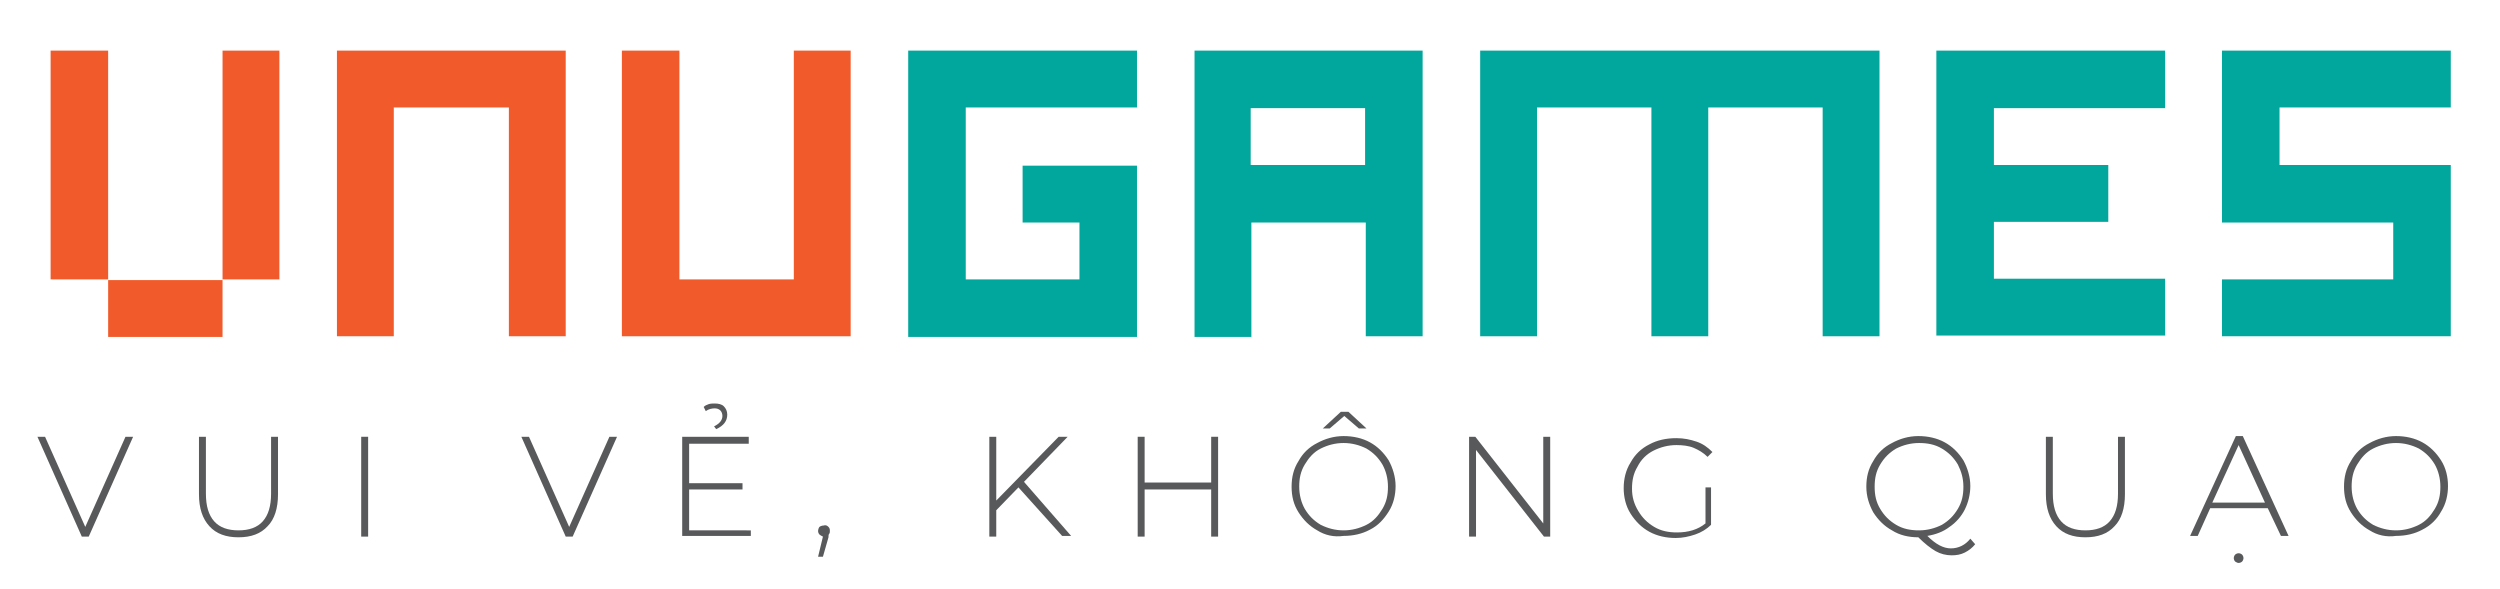 <?xml version="1.0" encoding="utf-8"?>
<!-- Generator: Adobe Illustrator 24.0.0, SVG Export Plug-In . SVG Version: 6.00 Build 0)  -->
<svg version="1.1" id="Layer_1" xmlns="http://www.w3.org/2000/svg" xmlns:xlink="http://www.w3.org/1999/xlink" x="0px" y="0px"
	 viewBox="0 0 360.6 84.9" style="enable-background:new 0 0 360.6 84.9;" xml:space="preserve">
<style type="text/css">
	.st0{enable-background:new    ;}
	.st1{fill:#F15B2B;}
	.st2{fill:#01A79D;}
	.st3{fill:#58595B;}
</style>
<title>logo_vi</title>
<g class="st0">
	<path class="st1" d="M15.6,7.3v33H7.3v-33H15.6z M15.6,48.6v-8.2h16.5v8.2H15.6z M32.1,7.3h8.2v33h-8.2V7.3z"/>
	<path class="st1" d="M48.6,7.3h33v41.2h-8.2v-33H56.8v33h-8.2V7.3z"/>
	<path class="st1" d="M114.5,7.3h8.2v41.2h-33V7.3H98v33h16.5V7.3z"/>
</g>
<g class="st0">
	<path class="st2" d="M139.2,40.3h16.5v-8.2h-8.2v-8.2H164v24.7h-33V7.3h33v8.2h-24.7V40.3z"/>
	<path class="st2" d="M205.2,7.3v41.2h-8.2V32.1h-16.5v16.5h-8.2V7.3H205.2z M196.9,23.8v-8.2h-16.5v8.2H196.9z"/>
	<path class="st2" d="M213.4,7.3h57.7v41.2h-8.2v-33h-16.5v33h-8.2v-33h-16.5v33h-8.2V7.3z"/>
	<path class="st2" d="M312.3,15.6h-24.7v8.2h16.5v8.2h-16.5v8.2h24.7v8.2h-33V7.3h33V15.6z"/>
	<path class="st2" d="M328.8,15.6v8.2h24.7v24.7h-33v-8.2h24.7v-8.2h-24.7V7.3h33v8.2H328.8z"/>
</g>
<g class="st0">
	<path class="st3" d="M19.2,63l-6.4,14.4h-1L5.4,63h1.1l5.8,13l5.8-13H19.2z"/>
	<path class="st3" d="M30.2,75.9c-1-1.1-1.5-2.6-1.5-4.6V63h1v8.2c0,1.8,0.4,3.1,1.2,4c0.8,0.9,2,1.3,3.5,1.3c1.5,0,2.7-0.4,3.5-1.3
		c0.8-0.9,1.2-2.2,1.2-4V63h1v8.3c0,2-0.5,3.6-1.5,4.6c-1,1.1-2.4,1.6-4.2,1.6C32.6,77.5,31.2,77,30.2,75.9z"/>
	<path class="st3" d="M52.1,63h1v14.4h-1V63z"/>
</g>
<g class="st0">
	<path class="st3" d="M89,63l-6.4,14.4h-1L75.2,63h1.1l5.8,13l5.8-13H89z"/>
</g>
<g class="st0">
	<path class="st3" d="M108.3,76.4v0.9h-9.9V63h9.6V64h-8.6v5.7h7.7v0.9h-7.7v5.9H108.3z M103,61.5c0.8-0.4,1.2-0.9,1.2-1.5
		c0-0.3-0.1-0.6-0.3-0.8c-0.2-0.2-0.5-0.3-0.8-0.3c-0.4,0-0.9,0.1-1.3,0.4l-0.3-0.6c0.2-0.2,0.4-0.3,0.7-0.4
		c0.3-0.1,0.6-0.1,0.9-0.1c0.5,0,1,0.1,1.3,0.4c0.3,0.3,0.5,0.7,0.5,1.2c0,0.9-0.5,1.6-1.6,2.1L103,61.5z"/>
</g>
<g class="st0">
	<path class="st3" d="M119.5,76c0.2,0.2,0.2,0.4,0.2,0.6c0,0.1,0,0.3-0.1,0.4s-0.1,0.3-0.1,0.5l-0.8,2.8H118l0.7-2.9
		c-0.2-0.1-0.4-0.2-0.5-0.3s-0.2-0.3-0.2-0.5c0-0.2,0.1-0.5,0.2-0.6s0.4-0.2,0.6-0.2C119.1,75.7,119.3,75.8,119.5,76z"/>
	<path class="st3" d="M146.9,70.3l-3.2,3.3v3.8h-1V63h1v9.2l9-9.2h1.3l-6.3,6.5l6.8,7.8h-1.3L146.9,70.3z"/>
	<path class="st3" d="M175.7,63v14.4h-1v-6.8h-9.6v6.8h-1V63h1v6.6h9.6V63H175.7z"/>
	<path class="st3" d="M190,76.5c-1.1-0.6-2-1.5-2.7-2.6s-1-2.3-1-3.7s0.3-2.6,1-3.7c0.6-1.1,1.5-2,2.7-2.6c1.1-0.6,2.4-1,3.8-1
		c1.4,0,2.7,0.3,3.8,0.9c1.1,0.6,2,1.5,2.7,2.6c0.6,1.1,1,2.4,1,3.7s-0.3,2.6-1,3.7c-0.7,1.1-1.5,2-2.7,2.6
		c-1.1,0.6-2.4,0.9-3.8,0.9C192.4,77.5,191.1,77.2,190,76.5z M197.1,75.7c1-0.5,1.7-1.3,2.3-2.3c0.6-1,0.8-2,0.8-3.2
		c0-1.2-0.3-2.3-0.8-3.2c-0.6-1-1.3-1.7-2.3-2.3c-1-0.5-2.1-0.8-3.3-0.8c-1.2,0-2.3,0.3-3.3,0.8c-1,0.5-1.7,1.3-2.3,2.3
		c-0.6,1-0.8,2-0.8,3.2c0,1.2,0.3,2.3,0.8,3.2c0.6,1,1.3,1.7,2.3,2.3c1,0.5,2.1,0.8,3.3,0.8C195,76.5,196.1,76.2,197.1,75.7z
		 M196,61.8l-2.1-1.8l-2.1,1.8h-1l2.6-2.4h1.1l2.6,2.4H196z"/>
	<path class="st3" d="M223.6,63v14.4h-0.9l-9.8-12.5v12.5h-1V63h0.9l9.8,12.5V63H223.6z"/>
	<path class="st3" d="M245.8,70.3h1v5.4c-0.6,0.6-1.4,1.1-2.3,1.4c-0.9,0.3-1.8,0.5-2.8,0.5c-1.4,0-2.7-0.3-3.8-0.9
		c-1.1-0.6-2-1.5-2.7-2.6s-1-2.4-1-3.7s0.3-2.6,1-3.7c0.6-1.1,1.5-2,2.7-2.6c1.1-0.6,2.4-0.9,3.9-0.9c1.1,0,2,0.2,2.9,0.5
		c0.9,0.3,1.6,0.8,2.3,1.5l-0.7,0.7c-0.6-0.6-1.3-1-2-1.3c-0.7-0.3-1.6-0.4-2.5-0.4c-1.2,0-2.3,0.3-3.3,0.8c-1,0.5-1.8,1.3-2.3,2.3
		c-0.6,1-0.8,2-0.8,3.2c0,1.2,0.3,2.2,0.9,3.2c0.6,1,1.3,1.7,2.3,2.3c1,0.6,2.1,0.8,3.3,0.8c1.6,0,3-0.4,4.1-1.3V70.3z"/>
	<path class="st3" d="M284.9,78.5c-0.4,0.5-0.9,0.9-1.5,1.2c-0.6,0.3-1.2,0.4-1.9,0.4c-0.8,0-1.6-0.2-2.3-0.6
		c-0.7-0.4-1.6-1.1-2.5-2c-1.4,0-2.7-0.3-3.8-1c-1.1-0.6-2-1.5-2.7-2.6c-0.6-1.1-1-2.3-1-3.7s0.3-2.6,1-3.7c0.6-1.1,1.5-2,2.7-2.6
		c1.1-0.6,2.4-1,3.8-1c1.4,0,2.7,0.3,3.8,0.9c1.1,0.6,2,1.5,2.7,2.6c0.6,1.1,1,2.4,1,3.7c0,1.2-0.3,2.4-0.8,3.4
		c-0.5,1-1.3,1.9-2.2,2.5c-0.9,0.7-2,1.1-3.2,1.3c1.2,1.2,2.3,1.8,3.4,1.8c1.1,0,2.1-0.5,2.8-1.4L284.9,78.5z M271.2,73.4
		c0.6,1,1.3,1.7,2.3,2.3c1,0.6,2.1,0.8,3.3,0.8c1.2,0,2.3-0.3,3.3-0.8c1-0.6,1.7-1.3,2.3-2.3c0.6-1,0.8-2,0.8-3.2s-0.3-2.2-0.8-3.2
		c-0.6-1-1.3-1.7-2.3-2.3c-1-0.6-2.1-0.8-3.3-0.8c-1.2,0-2.3,0.3-3.3,0.8c-1,0.6-1.7,1.3-2.3,2.3c-0.6,1-0.8,2-0.8,3.2
		S270.6,72.4,271.2,73.4z"/>
</g>
<g class="st0">
	<path class="st3" d="M296.6,75.9c-1-1.1-1.5-2.6-1.5-4.6V63h1v8.2c0,1.8,0.4,3.1,1.2,4c0.8,0.9,2,1.3,3.5,1.3
		c1.5,0,2.7-0.4,3.5-1.3c0.8-0.9,1.2-2.2,1.2-4V63h1v8.3c0,2-0.5,3.6-1.5,4.6c-1,1.1-2.4,1.6-4.2,1.6C299,77.5,297.6,77,296.6,75.9z
		"/>
</g>
<g class="st0">
	<path class="st3" d="M327.1,73.3h-8.3l-1.8,4h-1.1l6.6-14.4h1l6.6,14.4h-1.1L327.1,73.3z M326.7,72.5l-3.8-8.3l-3.8,8.3H326.7z
		 M322.4,81c-0.1-0.1-0.2-0.3-0.2-0.5c0-0.2,0.1-0.4,0.2-0.5s0.3-0.2,0.5-0.2s0.4,0.1,0.5,0.2c0.1,0.1,0.2,0.3,0.2,0.5
		c0,0.2-0.1,0.4-0.2,0.5c-0.1,0.1-0.3,0.2-0.5,0.2S322.6,81.1,322.4,81z"/>
</g>
<g class="st0">
	<path class="st3" d="M341.8,76.5c-1.1-0.6-2-1.5-2.7-2.6c-0.7-1.1-1-2.3-1-3.7s0.3-2.6,1-3.7c0.6-1.1,1.5-2,2.7-2.6
		c1.1-0.6,2.4-1,3.8-1c1.4,0,2.7,0.3,3.8,0.9c1.1,0.6,2,1.5,2.7,2.6c0.7,1.1,1,2.4,1,3.7s-0.3,2.6-1,3.7c-0.6,1.1-1.5,2-2.7,2.6
		c-1.1,0.6-2.4,0.9-3.8,0.9C344.2,77.5,342.9,77.2,341.8,76.5z M348.9,75.7c1-0.5,1.7-1.3,2.3-2.3c0.6-1,0.8-2,0.8-3.2
		c0-1.2-0.3-2.3-0.8-3.2c-0.6-1-1.3-1.7-2.3-2.3c-1-0.5-2.1-0.8-3.3-0.8s-2.3,0.3-3.3,0.8c-1,0.5-1.7,1.3-2.3,2.3
		c-0.6,1-0.8,2-0.8,3.2c0,1.2,0.3,2.3,0.8,3.2c0.6,1,1.3,1.7,2.3,2.3c1,0.5,2.1,0.8,3.3,0.8S347.9,76.2,348.9,75.7z"/>
</g>
</svg>
